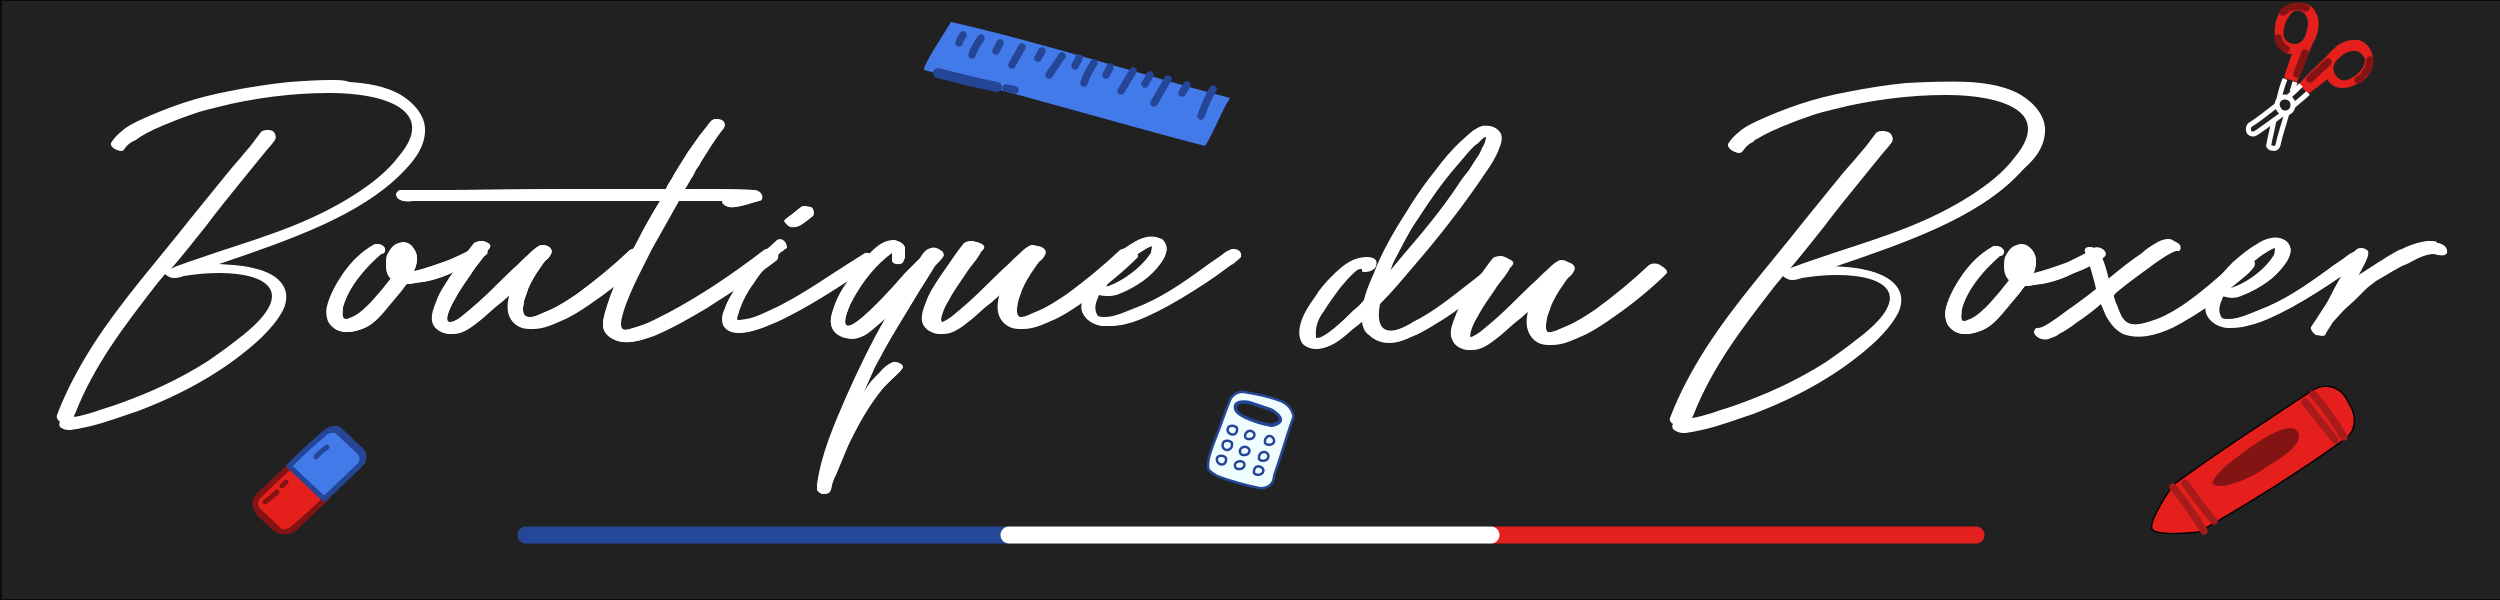 <?xml version="1.0" encoding="utf-8"?>
<!-- Generator: Adobe Illustrator 24.0.0, SVG Export Plug-In . SVG Version: 6.00 Build 0)  -->
<svg version="1.1" id="Calque_1" xmlns="http://www.w3.org/2000/svg" xmlns:xlink="http://www.w3.org/1999/xlink" x="0px" y="0px"
	 viewBox="0 0 250 60" style="enable-background:new 0 0 250 60;" xml:space="preserve">
<rect x="0" y="0" width="250" height="60" fill="#333333" stroke="none"/>
<style type="text/css">
	.st0{fill:#212121;stroke:#000000;stroke-width:0.141;stroke-miterlimit:10;}
	.st1{fill:#FFFFFF;}
	.st2{fill:none;stroke:#254797;stroke-width:1.7;stroke-linecap:round;}
	.st3{fill:none;stroke:#E4211E;stroke-width:1.7;stroke-linecap:round;}
	.st4{fill:none;stroke:#FFFFFF;stroke-width:1.7;stroke-linecap:round;}
	.st5{fill:#212121;}
	.st6{fill:#E41F1C;stroke:#000000;stroke-width:0.141;stroke-miterlimit:10;}
	.st7{fill:#841414;}
	.st8{fill:none;stroke:#A81B1B;stroke-width:0.75;stroke-linecap:round;stroke-linejoin:round;stroke-miterlimit:10;}
	.st9{fill:#427AEA;}
	.st10{fill:none;stroke:#254697;stroke-width:0.75;stroke-linecap:round;stroke-linejoin:round;stroke-miterlimit:10;}
	.st11{fill:none;stroke:#254697;stroke-linecap:round;stroke-linejoin:round;stroke-miterlimit:10;}
	.st12{fill:#E41F1C;stroke:#841414;stroke-width:0.5;stroke-miterlimit:10;}
	.st13{fill:none;stroke:#841414;stroke-width:0.5;stroke-linecap:round;stroke-linejoin:round;stroke-miterlimit:10;}
	.st14{fill:#427AEA;stroke:#254697;stroke-width:0.5;stroke-miterlimit:10;}
	.st15{fill:none;stroke:#254697;stroke-width:0.5;stroke-linecap:round;stroke-linejoin:round;stroke-miterlimit:10;}
	.st16{fill:#F0FDFF;stroke:#254697;stroke-width:0.25;stroke-miterlimit:10;}
	.st17{fill:none;stroke:#254697;stroke-width:0.25;stroke-linecap:round;stroke-linejoin:round;stroke-miterlimit:10;}
	.st18{fill:#E41F1C;}
	.st19{fill:none;stroke:#FFFFFF;stroke-width:0.5;stroke-miterlimit:10;}
	.st20{fill:none;stroke:#841414;stroke-width:0.75;stroke-linecap:round;stroke-linejoin:round;stroke-miterlimit:10;}
</style>
<rect x="0.1" class="st0" width="250" height="60"/>
<g>
	<g>
		<g>
			<g id="glyph-0-0">
				<g>
					<path class="st1" d="M14.8,14.7h-2.1H14.8 M33.1,8c-1.4,0-2.8,0.1-4.2,0.2C27,8.4,25,8.7,23,9.1c-1.6,0.3-3.2,0.7-4.7,1.2
						s-3,1.1-4.5,1.8c-0.6,0.3-1.2,0.6-1.6,1c-0.4,0.3-0.8,0.7-1.1,1.2c-0.1,0.3,0.3,0.6,0.6,0.7c0.1,0,0.2,0.1,0.4,0.1
						s0.4-0.1,0.6-0.3l0,0l0,0l0,0c0.2-0.3,0.6-0.6,1.3-1.1c0.8-0.5,1.6-0.9,3.9-1.8l1.4-0.5c0.8-0.3,1.7-0.5,2.5-0.7
						c3.5-0.9,7.5-1.4,11-1.4c0.1,0,0.1,0,0.2,0c5.6,0,10.7,1.8,6.9,6.3c-1.2,1.6-2.8,2.8-4.5,3.9c-5.2,3.3-10.6,4.6-15.7,6.4
						c-0.6,0.2-1.2,0.4-1.7,0.6c-0.3,0.1-0.6,0.2-0.9,0.4c1.2-1.4,2.3-2.8,3.5-4.3c1.2-1.6,2.5-3.2,3.8-4.8l1.3-1.6l0.9-1.1l0.6-0.7
						l0.3-0.4c0.1-0.2,0.1-0.4,0-0.6c-0.1-0.3-0.4-0.4-0.6-0.4h-0.1c-0.2,0-0.5,0-0.7,0.2l-0.3,0.4l-0.6,0.8c-0.3,0.4-0.7,0.8-1,1.2
						L23,17c-1.3,1.6-2.6,3.2-3.9,4.8C15.8,26,12.2,30,9.3,34.5c-1.4,2.2-2.7,4.6-3.6,7C5.6,41.8,5.8,42,6,42.2
						c-0.1,0.1-0.1,0.3,0,0.5C6.3,42.9,6.5,43,6.9,43H7c0.2,0,0.5-0.1,0.7-0.1l1.4-0.3c1.6-0.4,3.2-1,4.7-1.5
						c4.5-1.7,8.9-4.1,12.4-7.4c0.8-0.8,1.5-1.6,2-2.5c0.3-0.5,0.5-1.2,0.4-1.9c-0.3-1.5-1.9-2.2-3.3-2.5c-1.2-0.3-2.1-0.3-3.4-0.4
						c7.4-2.5,14.1-4.9,18.2-9c1.2-1.2,2.3-2.5,2.4-4.2c0.1-1.6-1.1-2.9-2.4-3.7c-1.5-0.9-3.5-1.2-5.2-1.3C34.5,8,33.8,8,33.1,8
						L33.1,8z M17.4,27.8c0.4,0,0.7-0.1,1-0.2c1.2-0.2,2.4-0.3,3.5-0.3c4.8,0,8.1,1.9,1.9,6.6c-1,0.8-2,1.5-3,2.2
						c-3,1.9-5.9,3.2-9,4.3c-0.8,0.3-1.6,0.5-2.4,0.8c-0.7,0.2-1.3,0.4-2,0.5c0-0.1,0-0.2,0.1-0.3c1.9-4.9,5-8.9,8.1-12.9
						c0.3-0.4,0.6-0.7,0.9-1.1l0.1,0.1C16.9,27.7,17.1,27.8,17.4,27.8L17.4,27.8z"/>
				</g>
			</g>
		</g>
	</g>
	<g>
		<g>
			<g id="glyph-0-1">
				<g>
					<path class="st1" d="M47.6,24.6c-0.4,0.3-0.8,0.5-1.2,0.7L44.9,26c-1.1,0.4-2.2,0.8-3.4,1.1h-0.1l0,0c0.3-0.7,0.5-1.5,0-2.2
						c-0.4-0.6-1.2-0.8-1.8-0.4c-0.4,0.2-0.7,0.7-0.9,1.1c-0.1,0.3-0.1,0.7-0.1,1c0,0.4,0.1,0.9,0.4,1.2l0.1,0.1
						c-0.1,0.1-0.2,0.3-0.4,0.5c-0.5,0.7-1.1,1.3-1.6,1.9c-0.6,0.6-1.2,1.2-1.9,1.5c-1.1,0.5-1-0.1-0.9-1.1c0.3-1.1,0.9-2.1,1.6-3
						s1.4-1.6,2.2-2.3c0.4,0,0.6-0.5,0.2-0.8c-0.2-0.2-0.7-0.3-1-0.1c-1.2,0.7-2.1,1.6-2.9,2.7c-0.7,1-1.4,2.2-1.7,3.4
						c-0.1,0.4-0.1,0.8,0,1.2c0.1,0.5,0.4,0.8,0.8,1.1c0.8,0.5,1.8,0.3,2.6,0c0.9-0.3,1.6-1,2.2-1.7c0.5-0.6,1-1.2,1.5-1.8
						c0.3-0.3,0.5-0.7,0.8-1c0.6,0,1.2-0.2,1.6-0.2c1.2-0.2,2.3-0.6,3.3-1.1c1.1-0.4,2.1-0.9,3-1.6C49.2,24.9,48,24.3,47.6,24.6z"/>
					<path class="st1" d="M40.3,24.2c-0.2,0-0.4,0.1-0.7,0.2c-0.4,0.2-0.7,0.7-0.9,1.1c-0.1,0.3-0.1,0.7-0.1,1
						c0,0.4,0.1,0.9,0.4,1.2l0.1,0.1c-0.1,0.1-0.2,0.3-0.4,0.5c-0.5,0.7-1.1,1.3-1.6,1.9c-0.6,0.6-1.2,1.2-1.9,1.5
						c-0.3,0.1-0.4,0.2-0.6,0.2c-0.4,0-0.4-0.6-0.3-1.2c0.3-1.1,0.9-2.1,1.6-3c0.7-0.9,1.4-1.6,2.2-2.3c0.4,0,0.6-0.5,0.2-0.8
						c-0.2-0.1-0.4-0.2-0.6-0.2c-0.1,0-0.2,0-0.3,0.1c-1.2,0.7-2.1,1.6-2.9,2.7c-0.7,1-1.4,2.2-1.7,3.4c-0.1,0.4-0.1,0.8,0,1.2
						c0.1,0.5,0.4,0.8,0.8,1.1c0.4,0.2,0.7,0.3,1.1,0.3c0.5,0,1-0.1,1.5-0.3c0.9-0.3,1.6-1,2.2-1.7c0.5-0.6,1-1.2,1.5-1.8
						c0.3-0.3,0.5-0.7,0.8-1c0.6,0,1.2-0.2,1.6-0.2c1.2-0.2,2.3-0.6,3.3-1.1c1.1-0.4,2.1-0.9,3-1.6c0.5-0.4-0.2-0.8-0.7-0.8
						c-0.1,0-0.2,0-0.3,0.1c-0.4,0.3-0.8,0.5-1.2,0.7L44.9,26c-1.1,0.4-2.2,0.8-3.4,1.1h-0.1l0,0c0.3-0.7,0.5-1.5,0-2.2
						C41.2,24.5,40.8,24.2,40.3,24.2L40.3,24.2z"/>
				</g>
			</g>
		</g>
	</g>
	<g>
		<g>
			<g id="glyph-0-2">
				<g>
					<path class="st1" d="M64.1,25c-0.3-0.2-0.8-0.2-1.1,0c-1.7,1.6-3.4,3-5.3,4.4C56.8,30,55.9,30.6,55,31
						c-0.5,0.2-0.9,0.4-1.4,0.6c-1,0.3-1.3,0-1.3-0.6v-0.2c0-0.2,0.1-0.5,0.1-0.7c0.1-0.4,0.3-0.8,0.4-1.2c0.3-0.7,0.7-1.4,1.2-2.1
						c0.2-0.3,0.4-0.6,0.6-0.8c0.2-0.1,0.4-0.4,0.5-0.6c0.3-0.7-0.8-1.1-1.2-0.8c-0.4,0.2-0.8,0.6-1.1,0.9c-0.5,0.4-1,1-1.5,1.4
						c-1.6,1.5-2.7,2.8-5.2,4.8c-2.4,1.7-1.1-1-0.6-1.8c0.1-0.2,0.4-0.8,1.6-2.5c0.3-0.5,0.7-1,1.1-1.5l0.4-0.6l0.1-0.2
						c0.2-0.2,0.4-0.4,0.3-0.6c-0.1-0.2-0.4-0.3-0.7-0.4c-0.2,0-0.6,0-0.9,0.2c-0.9,1.1-1.7,2.4-2.5,3.5c-0.5,0.8-1,1.5-1.3,2.4
						c-0.2,0.5-0.5,1.2-0.4,1.9s0.8,1.1,1.5,1.2c0.6,0.1,1.2,0,1.7-0.3c0.6-0.3,1.2-0.8,1.7-1.2c0.6-0.5,1.3-1.2,2-1.7
						c0.3-0.3,0.6-0.5,0.9-0.8c-0.2,0.6-0.3,1.2-0.2,1.9c0.2,1,1,1.6,2,1.6c1.1,0.1,2.2-0.3,3.2-0.8c1-0.4,1.9-1,2.8-1.6
						c1.9-1.3,3.7-2.7,5.4-4.3l0.4-0.4C64.7,25.5,64.3,25.1,64.1,25z"/>
					<path class="st1" d="M48.1,24.1c-0.2,0-0.5,0.1-0.6,0.3c-0.9,1.1-1.7,2.4-2.5,3.5c-0.5,0.8-1,1.5-1.3,2.4
						c-0.2,0.5-0.5,1.2-0.4,1.9s0.8,1.1,1.5,1.2c0.2,0,0.3,0,0.5,0c0.4,0,0.8-0.1,1.2-0.3c0.6-0.3,1.2-0.8,1.7-1.2
						c0.6-0.5,1.3-1.2,2-1.7c0.3-0.3,0.6-0.5,0.9-0.8c-0.2,0.6-0.3,1.2-0.2,1.9c0.2,1,1,1.6,2,1.6c0.1,0,0.3,0,0.4,0
						c1,0,1.9-0.4,2.8-0.8c1-0.4,1.9-1,2.8-1.6c1.9-1.3,3.7-2.7,5.4-4.3l0.4-0.4c0.3-0.2-0.1-0.6-0.3-0.7c-0.2-0.1-0.4-0.2-0.5-0.2
						s-0.7,0-0.9,0.1c-1.7,1.6-3.4,3-5.3,4.4C56.8,30,55.9,30.6,55,31c-0.5,0.2-0.9,0.4-1.4,0.6c-0.3,0.1-0.5,0.1-0.6,0.1
						c-0.5,0-0.7-0.3-0.7-0.7v-0.2c0-0.2,0.1-0.5,0.1-0.7c0.1-0.4,0.3-0.8,0.4-1.2c0.3-0.7,0.7-1.4,1.2-2.1c0.2-0.3,0.4-0.6,0.6-0.8
						c0.2-0.1,0.4-0.4,0.5-0.6c0.3-0.5-0.3-0.9-0.8-0.9c-0.2,0-0.3,0-0.4,0.1c-0.4,0.2-0.8,0.6-1.1,0.9c-0.5,0.4-1,1-1.5,1.4
						c-1.6,1.5-2.7,2.8-5.2,4.8c-0.5,0.4-0.9,0.5-1.1,0.5c-0.7,0,0.1-1.7,0.5-2.3c0.1-0.2,0.4-0.8,1.6-2.5c0.3-0.5,0.7-1,1.1-1.5
						l0.4-0.6l0.1-0.2c0.2-0.2,0.4-0.4,0.3-0.6c-0.1-0.2-0.4-0.3-0.7-0.4C48.3,24.2,48.2,24.1,48.1,24.1L48.1,24.1z"/>
				</g>
			</g>
		</g>
	</g>
	<g>
		<g>
			<g id="glyph-0-3">
				<g>
					<path class="st1" d="M77.6,25.1c-0.2-0.2-0.8-0.4-1.1-0.1c-3.4,2.6-7.1,5.1-11,7c-0.8,0.4-1.4,0.6-2.1,0.8
						c-0.5,0.1-1.3,0.5-1.3-0.4l0,0c0-0.5,0.2-1,0.3-1.4c0.7-2.1,1.8-4.1,2.8-6.1c0.9-1.6,1.8-3.2,2.7-4.8H72c0.1,0,0.2,0,0.3,0
						c0,0.1,0,0.2,0.1,0.3c0.2,0.3,0.7,0.4,1.1,0.3c0.9-0.1,1.6-0.4,2.4-0.6c0.3,0,0.4-0.3,0.3-0.6c-0.1-0.3-0.5-0.5-0.8-0.5
						c-1.2-0.1-2.5-0.1-3.8-0.1c-1.1,0-2.1,0-3.1,0c0,0,0,0,0-0.1c0.3-0.4,0.5-0.9,0.8-1.3l0.3-0.6c0.1-0.2,0.4-0.5,0.5-0.8
						c0.7-1.1,1.4-2.3,2.3-3.4c0.1-0.2,0.1-0.4,0-0.5c-0.1-0.2-0.4-0.3-0.7-0.3c-0.3,0-0.4,0.1-0.6,0.3l-0.3,0.4L70,13.5l-1.2,1.7
						c-0.3,0.5-0.7,1.1-1,1.6l-0.3,0.5c-0.1,0.2-0.3,0.5-0.4,0.7c-0.2,0.3-0.4,0.6-0.5,0.9c-0.6,0-1.2,0-1.9,0h-8.2
						C46.6,19,45.8,19,45,19c-1.6,0-3.1,0-4.7,0h-0.1l0,0c0,0,0,0,0.1,0c-0.1,0-0.3,0-0.4,0.1c-0.1,0.1-0.2,0.2-0.2,0.4
						c0.2,0.7,1,0.7,1.6,0.6H43c2,0,4,0,5.9,0c2.6,0,5.3,0,7.9,0c2.7,0,5.5,0,8.3,0H66c-0.8,1.3-1.6,2.7-2.3,4.1
						c-1.1,2-2.2,3.9-2.9,6.1c-0.2,0.7-0.5,1.4-0.5,2.2c0,0.6,0.4,1.1,1,1.4c1.2,0.7,2.9,0.1,4.1-0.3c1.9-0.8,3.6-1.8,5.3-2.8
						c1.2-0.8,2.4-1.5,3.5-2.3s2.4-1.6,3.5-2.5C78,25.6,77.7,25.2,77.6,25.1z"/>
					<path class="st1" d="M71.6,11.9c-0.3,0-0.4,0.1-0.6,0.3l-0.3,0.4L70,13.5l-1.2,1.7c-0.3,0.5-0.7,1.1-1,1.6l-0.3,0.5
						c-0.1,0.2-0.3,0.5-0.4,0.7c-0.2,0.3-0.4,0.6-0.5,0.9c-0.6,0-1.2,0-1.9,0h-8.2C46.6,19,45.8,19,45,19c-1.6,0-3.1,0-4.7,0h-0.1
						c-0.1,0-0.3,0-0.4,0.1c-0.1,0.1-0.2,0.2-0.2,0.4c0.1,0.5,0.6,0.6,1.1,0.6c0.2,0,0.3,0,0.5,0H43c2,0,4,0,5.9,0
						c2.6,0,5.3,0,7.9,0c2.7,0,5.5,0,8.3,0H66c-0.8,1.3-1.6,2.7-2.3,4.1c-1.1,2-2.2,3.9-2.9,6.1c-0.2,0.7-0.5,1.4-0.5,2.2
						c0,0.6,0.4,1.1,1,1.4c0.4,0.2,0.9,0.3,1.4,0.3c0.9,0,1.9-0.3,2.7-0.7c1.9-0.8,3.6-1.8,5.3-2.8c1.2-0.8,2.4-1.5,3.5-2.3
						s2.4-1.6,3.5-2.5c0.2-0.2,0-0.5-0.2-0.7c-0.2-0.1-0.5-0.3-0.7-0.3c-0.1,0-0.3,0-0.4,0.1c-3.4,2.6-7.1,5.1-11,7
						c-0.8,0.4-1.4,0.6-2.1,0.8C63,32.9,62.7,33,62.5,33c-0.3,0-0.5-0.1-0.5-0.6l0,0c0-0.5,0.2-1,0.3-1.4c0.7-2.1,1.8-4.1,2.8-6.1
						c0.9-1.6,1.8-3.2,2.7-4.8h4.1c0.1,0,0.2,0,0.3,0c0,0.1,0,0.2,0.1,0.3c0.2,0.2,0.5,0.3,0.9,0.3c0.1,0,0.1,0,0.2,0
						c0.9-0.1,1.6-0.4,2.4-0.6c0.3,0,0.4-0.3,0.3-0.6C76,19.2,75.6,19,75.3,19c-0.7,0-1.5,0-2.2,0c-0.5,0-1,0-1.5,0
						c-1.1,0-2.1,0-3.1,0c0,0,0,0,0-0.1c0.3-0.4,0.5-0.9,0.8-1.3l0.3-0.6c0.1-0.2,0.4-0.5,0.5-0.8c0.7-1.1,1.4-2.3,2.3-3.4
						c0.1-0.2,0.1-0.4,0-0.5C72.1,12,71.8,11.9,71.6,11.9L71.6,11.9z M40.3,19.1L40.3,19.1L40.3,19.1L40.3,19.1L40.3,19.1z"/>
				</g>
			</g>
		</g>
	</g>
	<g>
		<g>
			<g id="glyph-0-4">
				<g>
					<path class="st1" d="M78.7,24.8c0-0.6-0.5-1.1-1-0.8c-2.5,2.2-3.6,3.8-4.7,5.7c-0.3,0.5-0.5,1.1-0.7,1.6
						c-0.1,0.3-0.1,0.8,0,1.1c0.9,1.7,3.8,0.4,4.9-0.1c0.6-0.2,1.5-0.7,2.1-1c2.5-1.3,4.7-2.8,6.9-4.2c0.5-0.3,1-0.6,1.3-1
						c0.4-0.5-0.6-0.9-1-0.8c-1.3,0.8-2.5,1.6-3.6,2.3c-3.5,2.3-4.3,2.6-5,3c-1.7,0.8-2.5,1.2-3.3,1.3L74,32c-0.1,0-0.3,0-0.3-0.1
						s0-0.3,0.1-0.5c0.3-1.1,0.9-2.3,1.6-3.2c0.6-1,1.4-1.8,2.2-2.6l0.5-0.5l0.2-0.1L78.7,24.8z M79,22.7c0.6,0.1,1-0.1,1.4-0.4
						l0.4-0.3l0.5-0.4c0.2-0.2,0-0.6-0.2-0.7c-0.2-0.2-0.8-0.4-1.1-0.1c-1.2,1-1.5,1.1-1.6,1.3C78.5,22.3,78.8,22.6,79,22.7z"/>
					<path class="st1" d="M80.5,20.6c-0.1,0-0.3,0-0.4,0.1c-1.2,1-1.5,1.1-1.6,1.3c0,0.3,0.3,0.6,0.5,0.6c0.1,0,0.2,0,0.3,0
						c0.4,0,0.8-0.2,1.1-0.5l0.4-0.3l0.5-0.4c0.2-0.2,0-0.6-0.2-0.7C81,20.7,80.7,20.6,80.5,20.6L80.5,20.6z M78,24
						c-0.1,0-0.2,0-0.3,0.1c-2.5,2.2-3.6,3.8-4.7,5.7c-0.3,0.5-0.5,1.1-0.7,1.6c-0.1,0.3-0.1,0.8,0,1.1c0.3,0.6,0.9,0.8,1.6,0.8
						c1.2,0,2.6-0.6,3.3-0.9c0.6-0.2,1.5-0.7,2.1-1c2.5-1.3,4.7-2.8,6.9-4.2c0.5-0.3,1-0.6,1.3-1c0.4-0.4-0.4-0.8-0.8-0.8h-0.1
						c-1.3,0.8-2.5,1.6-3.6,2.3c-3.5,2.3-4.3,2.6-5,3c-1.7,0.8-2.5,1.2-3.3,1.3l-0.6,0.1c-0.1,0-0.1,0-0.2,0s-0.2,0-0.2-0.1
						s0-0.3,0.1-0.5c0.3-1.1,0.9-2.3,1.6-3.2c0.6-1,1.4-1.8,2.2-2.6l0.5-0.5l0.2-0.1l0.3-0.3C78.7,24.4,78.4,24,78,24L78,24z"/>
				</g>
			</g>
		</g>
	</g>
	<g>
		<g>
			<g id="glyph-0-5">
				<g>
					<path class="st1" d="M94,25c-0.2-0.2-0.6-0.3-0.9-0.2c-0.5,0.1-0.8,0.5-1.1,1c-0.5,0.5-1,1-1.5,1.5L89,29
						c-0.5,0.6-6.3,6.9-3.9,1.2c1.2-2.3,2.6-3.9,4.1-5l0,0c0,0,0,0,0,0.1V26c0,0.4,0.9,0.6,1.1,0.2c0.1-0.2,0.2-0.4,0.2-0.7
						c0-0.2,0-0.4,0-0.7c-0.1-0.5-0.7-0.7-1.1-0.8c-0.9,0-1.6,0.5-2.2,1.1c-1,0.9-1.8,2-2.5,3.1c-0.5,0.7-0.9,1.4-1.2,2.2
						c-0.2,0.6-0.5,1.3-0.4,1.9c0.1,0.8,0.7,1.2,1.4,1.4c0.8,0.2,1.5,0,2.2-0.5s1.3-1.1,1.9-1.6c0,0,0,0,0.1,0l-0.1,0.1
						c-1.5,2.6-2.8,5.3-4,8c-1.2,2.8-2.5,5.7-2.9,8.8c0,0.1,0,0.2,0,0.3c0.1,0.2,0.3,0.3,0.5,0.4c0.2,0,0.8,0.1,0.9-0.2l0,0
						c0-0.1,0.1-0.3,0.1-0.5c0.1-0.3,0.2-0.7,0.4-1c0.4-1,0.8-1.9,1.2-2.9c1-2.1,2.1-4.1,3.6-5.9c0.3-0.3,0.6-0.6,0.9-0.9
						c0.3-0.3,0.6-0.5,0.9-0.9c0.4-0.4-0.5-0.8-0.9-0.7c-0.5,0.2-1,0.6-1.3,1c-0.4,0.4-0.8,0.8-1.1,1.2c-0.2,0.3-0.4,0.6-0.6,0.9
						c0.4-0.9,0.8-1.8,1.2-2.7c0.7-1.3,1.4-2.6,2.2-3.9l2.3-3.8l1.2-1.9l0.3-0.5c0.3-0.3,0.6-0.6,0.8-0.9C94.3,25.4,94.1,25.1,94,25
						z"/>
					<path class="st1" d="M89.3,24.1c-0.8,0-1.5,0.6-2.1,1.1c-1,0.9-1.8,2-2.5,3.1c-0.5,0.7-0.9,1.4-1.2,2.2
						c-0.2,0.6-0.5,1.3-0.4,1.9c0.1,0.8,0.7,1.2,1.4,1.4c0.2,0,0.4,0.1,0.6,0.1c0.6,0,1.1-0.2,1.6-0.5c0.7-0.5,1.3-1.1,1.9-1.6
						c0,0,0,0,0.1,0l-0.1,0.1c-1.5,2.6-2.8,5.3-4,8c-1.2,2.8-2.5,5.7-2.9,8.8c0,0.1,0,0.2,0,0.3c0.1,0.2,0.3,0.3,0.5,0.4
						c0.1,0,0.2,0,0.3,0c0.2,0,0.5-0.1,0.5-0.3l0,0c0-0.1,0.1-0.3,0.1-0.5c0.1-0.3,0.2-0.7,0.4-1c0.4-1,0.8-1.9,1.2-2.9
						c1-2.1,2.1-4.1,3.6-5.9c0.3-0.3,0.6-0.6,0.9-0.9c0.3-0.3,0.6-0.5,0.9-0.9s-0.3-0.7-0.7-0.7c-0.1,0-0.1,0-0.1,0
						c-0.5,0.2-1,0.6-1.3,1c-0.4,0.4-0.8,0.8-1.1,1.2c-0.2,0.3-0.4,0.6-0.6,0.9c0.4-0.9,0.8-1.8,1.2-2.7c0.7-1.3,1.4-2.6,2.2-3.9
						L92,29l1.2-1.9l0.3-0.5c0.3-0.3,0.6-0.6,0.8-0.9c0.2-0.2,0-0.5-0.1-0.6c-0.2-0.1-0.4-0.2-0.6-0.2c-0.1,0-0.2,0-0.2,0
						c-0.5,0.1-0.8,0.5-1.1,1c-0.5,0.5-1,1-1.5,1.5L89,29c-0.4,0.4-3.3,3.6-4.2,3.6c-0.4,0-0.5-0.6,0.3-2.3c1.2-2.3,2.6-3.9,4.1-5
						l0,0c0,0,0,0,0,0.1V26c0,0.3,0.3,0.4,0.6,0.4c0.2,0,0.4-0.1,0.5-0.2c0.1-0.2,0.2-0.4,0.2-0.7c0-0.2,0-0.4,0-0.7
						c-0.1-0.5-0.7-0.7-1.1-0.8C89.3,24.1,89.3,24.1,89.3,24.1L89.3,24.1z"/>
				</g>
			</g>
		</g>
	</g>
	<g>
		<g>
			<g id="glyph-0-2_1_">
				<g>
					<path class="st1" d="M113.1,25c-0.3-0.2-0.8-0.2-1.1,0c-1.7,1.6-3.4,3-5.3,4.4c-0.9,0.6-1.8,1.2-2.7,1.6
						c-0.5,0.2-0.9,0.4-1.4,0.6c-1,0.3-1.3,0-1.3-0.6v-0.2c0-0.2,0.1-0.5,0.1-0.7c0.1-0.4,0.3-0.8,0.4-1.2c0.3-0.7,0.7-1.4,1.2-2.1
						c0.2-0.3,0.4-0.6,0.6-0.8c0.2-0.1,0.4-0.4,0.5-0.6c0.3-0.7-0.8-1.1-1.2-0.8c-0.4,0.2-0.8,0.6-1.1,0.9c-0.5,0.4-1,1-1.5,1.4
						c-1.6,1.5-2.7,2.8-5.2,4.8c-2.4,1.7-1.1-1-0.6-1.8c0.1-0.2,0.4-0.8,1.6-2.5c0.3-0.5,0.7-1,1.1-1.5l0.4-0.6l0.1-0.2
						c0.2-0.2,0.4-0.4,0.3-0.6s-0.4-0.3-0.7-0.4c-0.2,0-0.6,0-0.9,0.2c-0.9,1.1-1.7,2.4-2.5,3.5c-0.5,0.8-1,1.5-1.3,2.4
						c-0.2,0.5-0.5,1.2-0.4,1.9s0.8,1.1,1.5,1.2c0.6,0.1,1.2,0,1.7-0.3c0.6-0.3,1.2-0.8,1.7-1.2c0.6-0.5,1.3-1.2,2-1.7
						c0.3-0.3,0.6-0.5,0.9-0.8c-0.2,0.6-0.3,1.2-0.2,1.9c0.2,1,1,1.6,2,1.6c1.1,0.1,2.2-0.3,3.2-0.8c1-0.4,1.9-1,2.8-1.6
						c1.9-1.3,3.7-2.7,5.4-4.3l0.4-0.4C113.7,25.5,113.3,25.1,113.1,25z"/>
					<path class="st1" d="M97.1,24.1c-0.2,0-0.5,0.1-0.6,0.3c-0.9,1.1-1.7,2.4-2.5,3.5c-0.5,0.8-1,1.5-1.3,2.4
						c-0.2,0.5-0.5,1.2-0.4,1.9s0.8,1.1,1.5,1.2c0.2,0,0.3,0,0.5,0c0.4,0,0.8-0.1,1.2-0.3c0.6-0.3,1.2-0.8,1.7-1.2
						c0.6-0.5,1.3-1.2,2-1.7c0.3-0.3,0.6-0.5,0.9-0.8c-0.2,0.6-0.3,1.2-0.2,1.9c0.2,1,1,1.6,2,1.6c0.1,0,0.3,0,0.4,0
						c1,0,1.9-0.4,2.8-0.8c1-0.4,1.9-1,2.8-1.6c1.9-1.3,3.7-2.7,5.4-4.3l0.4-0.4c0.3-0.2-0.1-0.6-0.3-0.7c-0.2-0.1-0.4-0.2-0.5-0.2
						s-0.4,0.1-0.5,0.2c-1.7,1.6-3.4,3-5.3,4.4c-0.9,0.6-1.8,1.2-2.7,1.6c-0.5,0.2-0.9,0.4-1.4,0.6c-0.3,0.1-0.5,0.1-0.6,0.1
						c-0.5,0-0.7-0.3-0.7-0.7v-0.2c0-0.2,0.1-0.5,0.1-0.7c0.1-0.4,0.3-0.8,0.4-1.2c0.3-0.7,0.7-1.4,1.2-2.1c0.2-0.3,0.4-0.6,0.6-0.8
						c0.2-0.1,0.4-0.4,0.5-0.6c0.3-0.5-0.3-0.9-0.8-0.9c-0.2,0-0.3,0-0.4,0.1c-0.4,0.2-0.8,0.6-1.1,0.9c-0.5,0.4-1,1-1.5,1.4
						c-1.6,1.5-2.7,2.8-5.2,4.8c-0.5,0.4-0.9,0.5-1.1,0.5c-0.7,0,0.1-1.7,0.5-2.3c0.1-0.2,0.4-0.8,1.6-2.5c0.3-0.5,0.7-1,1.1-1.5
						l0.4-0.6l0.1-0.2c0.2-0.2,0.4-0.4,0.3-0.6s-0.4-0.3-0.7-0.4C97.3,24.2,97.2,24.1,97.1,24.1L97.1,24.1z"/>
				</g>
			</g>
		</g>
	</g>
	<g>
		<g>
			<g id="glyph-0-6">
				<g>
					<path class="st1" d="M111.9,29.4c0.8-0.3,1.7-0.8,2.4-1.3c0.7-0.5,1.3-1.1,1.8-1.8s0.9-1.6,0.1-2.3c-0.9-0.7-2.2-0.2-2.9,0.3
						c-0.9,0.5-1.7,1.2-2.4,1.8c-0.7,0.7-1.5,1.6-2,2.4c-0.4,0.7-0.9,1.7-0.7,2.6c0.3,0.9,1.2,1.4,2.1,1.5c0.8,0,1.6,0,2.3-0.2
						c1.3-0.3,2.9-1.1,4.2-1.8c1.8-1,3.5-2.1,4.8-3l1.5-1.1l0.2-0.1l0.6-0.5l0.1-0.1l0.1-0.1c0.1-0.5-0.6-0.8-1-0.6
						c-0.3,0.1-0.7,0.3-0.9,0.5c-0.5,0.4-1.2,0.8-1.7,1.2c-2.6,1.9-4.7,3.3-7.1,4.2c-1,0.4-2.7,1.2-3.7,0.7
						c-0.5-0.7-0.2-1.4,0.1-2.1c0,0,0,0,0.1-0.1C110.7,29.7,111.4,29.6,111.9,29.4z M110.6,28.6l0.2-0.3c1-1.2,2-2.2,3.1-3
						c0.5-0.3,0.9-0.6,1.3-0.7c0,0.3-0.1,0.7-0.1,0.7C113.5,27.7,110.4,28.9,110.6,28.6z"/>
					<path class="st1" d="M115.2,23.7c-0.7,0-1.4,0.3-1.9,0.6c-0.9,0.5-1.7,1.2-2.4,1.8c-0.7,0.7-1.5,1.6-2,2.4
						c-0.4,0.7-0.9,1.7-0.7,2.6c0.3,0.9,1.2,1.4,2.1,1.5c0.1,0,0.3,0,0.4,0c0.6,0,1.3-0.1,1.9-0.3c1.3-0.3,2.9-1.1,4.2-1.8
						c1.8-1,3.5-2.1,4.8-3l1.5-1.1l0.2-0.1l0.6-0.5l0.1-0.1l0.1-0.1c0.1-0.4-0.3-0.7-0.7-0.7c-0.1,0-0.2,0-0.2,0
						c-0.3,0.1-0.7,0.3-0.9,0.5c-0.5,0.4-1.2,0.8-1.7,1.2c-2.6,1.9-4.7,3.3-7.1,4.2c-0.8,0.3-2,0.9-3,0.9c-0.3,0-0.5,0-0.7-0.1
						c-0.5-0.7-0.2-1.4,0.1-2.1c0,0,0,0,0.1-0.1c0.2,0.1,0.5,0.1,0.8,0.1c0.4,0,0.8-0.1,1.1-0.2c0.8-0.3,1.7-0.8,2.4-1.3
						c0.7-0.5,1.3-1.1,1.8-1.8c0.5-0.7,0.9-1.6,0.1-2.3C115.9,23.8,115.5,23.7,115.2,23.7L115.2,23.7z M110.6,28.7
						C110.6,28.7,110.5,28.7,110.6,28.7l0.2-0.4c1-1.2,2-2.2,3.1-3c0.5-0.3,0.9-0.6,1.3-0.7c0,0.3-0.1,0.7-0.1,0.7
						C113.7,27.5,111,28.7,110.6,28.7L110.6,28.7z"/>
				</g>
			</g>
		</g>
	</g>
</g>
<g>
	<g>
		<g>
			<g id="glyph-0-7">
				<g>
					<path class="st1" d="M136.3,27c0.1,0.2,1,0.1,1.2-0.2l0.1-0.2c0.4-1.1-1.3-1-2-0.7c-0.9,0.4-1.6,1.1-2.2,1.7
						c-0.6,0.6-1.2,1.3-1.6,2c-0.6,0.8-1.1,1.6-1.4,2.5c-0.2,0.7-0.3,1.4,0.1,2.1c0.3,0.4,1,0.6,1.6,0.6c1.2-0.1,2.3-1.1,3.2-1.9
						c0.4-0.3,0.8-0.6,1.2-1c0,0.5,0.2,1.2,0.7,1.5c0.5,0.5,1.2,0.8,2,0.8c0.7,0,1.3-0.2,1.9-0.5c0.8-0.3,1.5-0.7,2.3-1.2
						c2.6-1.5,4.7-3.4,6.8-5.1c0.2-0.2-0.1-0.6-0.3-0.6c-0.3-0.1-0.6-0.2-0.9,0c-0.2,0.2-1,0.8-1.1,0.9l-1.8,1.4
						c-1.4,1.1-2.9,2.2-4.5,3c-3.5,2.1-4,0.4-3.6-1.7c1.2-1.2,2.2-2.4,3.3-3.7c2.6-3,5.1-6.2,7.3-9.5c0.5-0.7,1-1.5,1.3-2.3
						c0.2-0.5,0.5-1.3,0-1.8c-0.4-0.5-1.2-0.6-1.7-0.5c-0.6,0.2-1.1,0.6-1.5,1c-1.2,1-2.2,2.2-3.1,3.4c-0.8,1-1.6,2.1-2.3,3.2
						c-0.5,0.8-1,1.6-1.5,2.4c-0.9,1.5-1.7,3-2.3,4.6c-0.4,0.9-0.8,1.8-1,2.7c-0.3,0.4-0.7,0.8-1.1,1.1c-0.7,0.7-2.8,2.8-3.7,2.8
						c-0.1,0-0.1,0-0.1-0.1c-0.1-1,0.2-1.8,0.8-2.6c0.5-0.8,1-1.5,1.6-2.3c0.5-0.6,1-1.2,1.6-1.7c0.3-0.3,0.6-0.3,0.8-0.3
						C136.2,26.8,136.2,26.8,136.3,27z M139.5,25.9c0.7-1.3,1.3-2.6,2.2-3.9c1.3-2,2.6-3.9,4.2-5.7c0.5-0.6,1-1.2,1.5-1.7l0.4-0.3
						l0.3-0.3c0.3-0.3,0.6-0.4,0.6-0.3c0,0.5-0.2,0.9-0.4,1.2c-0.1,0.3-0.3,0.7-0.6,1.1l-0.7,1.1c-0.4,0.5-0.8,1-1.1,1.5
						c-1.6,2.4-3.5,4.7-5.4,6.9l-1.5,1.8C139.1,26.8,139.3,26.3,139.5,25.9z"/>
					<path class="st1" d="M148.6,12.6c-0.2,0-0.3,0-0.5,0.1c-0.6,0.2-1.1,0.6-1.5,1c-1.2,1-2.2,2.2-3.1,3.4c-0.8,1-1.6,2.1-2.3,3.2
						c-0.5,0.8-1,1.6-1.5,2.4c-0.9,1.5-1.7,3-2.3,4.6c-0.4,0.9-0.8,1.8-1,2.7c-0.3,0.4-0.7,0.8-1.1,1.1c-0.7,0.7-2.8,2.8-3.7,2.8
						h-0.1c0,0,0,0-0.1-0.1c-0.1-1,0.2-1.8,0.8-2.6c0.5-0.8,1-1.5,1.6-2.3c0.5-0.6,1-1.2,1.6-1.7c0.3-0.3,0.6-0.3,0.8-0.3
						c0,0,0,0,0,0.2c0,0.1,0.2,0.1,0.3,0.1c0.3,0,0.7-0.1,0.8-0.3l0.1-0.2c0.3-0.7-0.3-0.9-1-0.9c-0.4,0-0.8,0.1-1.1,0.2
						c-0.9,0.4-1.6,1.1-2.2,1.7c-0.6,0.6-1.2,1.3-1.6,2c-0.6,0.8-1.1,1.6-1.4,2.5c-0.2,0.7-0.3,1.4,0.1,2.1c0.3,0.4,0.9,0.6,1.4,0.6
						c0.1,0,0.1,0,0.2,0c1.2-0.1,2.3-1.1,3.2-1.9c0.4-0.3,0.8-0.6,1.2-1c0,0.5,0.2,1.2,0.7,1.5c0.5,0.5,1.2,0.8,2,0.8
						c0.7,0,1.3-0.2,1.9-0.5c0.8-0.3,1.5-0.7,2.3-1.2c2.6-1.5,4.7-3.4,6.8-5.1c0.2-0.2-0.1-0.6-0.3-0.6c-0.2-0.1-0.3-0.1-0.5-0.1
						c-0.1,0-0.3,0-0.4,0.1c-0.2,0.2-1,0.8-1.1,0.9l-1.8,1.4c-1.4,1.1-2.9,2.2-4.5,3c-1.1,0.7-2,1-2.5,1c-1.2,0-1.4-1.2-1.1-2.7
						c1.2-1.2,2.2-2.4,3.3-3.7c2.6-3,5.1-6.2,7.3-9.5c0.5-0.7,1-1.5,1.3-2.3c0.2-0.5,0.5-1.3,0-1.8C149.5,12.7,149,12.6,148.6,12.6
						L148.6,12.6z M138.9,27.2c0.2-0.5,0.4-1,0.6-1.3c0.7-1.3,1.3-2.6,2.2-3.9c1.3-2,2.6-3.9,4.2-5.7c0.5-0.6,1-1.2,1.5-1.7l0.4-0.3
						l0.3-0.3c0.3-0.3,0.5-0.4,0.5-0.4l0,0c0,0.5-0.2,0.9-0.4,1.2c-0.1,0.3-0.3,0.7-0.6,1.1l-0.7,1.1c-0.4,0.5-0.8,1-1.1,1.5
						c-1.6,2.4-3.5,4.7-5.4,6.9L138.9,27.2L138.9,27.2z"/>
				</g>
			</g>
		</g>
	</g>
	<g>
		<g>
			<g id="glyph-0-2_2_">
				<g>
					<path class="st1" d="M166,26.5c-0.3-0.2-0.8-0.2-1.1,0c-1.7,1.6-3.4,3-5.3,4.4c-0.9,0.6-1.8,1.2-2.7,1.6
						c-0.5,0.2-0.9,0.4-1.4,0.6c-1,0.3-1.3,0-1.3-0.6v-0.2c0-0.2,0.1-0.5,0.1-0.7c0.1-0.4,0.3-0.8,0.4-1.2c0.3-0.7,0.7-1.4,1.2-2.1
						c0.2-0.3,0.4-0.6,0.6-0.8c0.2-0.1,0.4-0.4,0.5-0.6c0.3-0.7-0.8-1.1-1.2-0.8c-0.4,0.2-0.8,0.6-1.1,0.9c-0.5,0.4-1,1-1.5,1.4
						c-1.6,1.5-2.7,2.8-5.2,4.8c-2.4,1.7-1.1-1-0.6-1.8c0.1-0.2,0.4-0.8,1.6-2.5c0.3-0.5,0.7-1,1.1-1.5l0.4-0.6l0.1-0.2
						c0.2-0.2,0.4-0.4,0.3-0.6c-0.1-0.2-0.4-0.3-0.7-0.4c-0.2,0-0.6,0-0.9,0.2c-0.9,1.1-1.7,2.4-2.5,3.5c-0.5,0.8-1,1.5-1.3,2.4
						c-0.2,0.5-0.5,1.2-0.4,1.9s0.8,1.1,1.5,1.2c0.6,0.1,1.2,0,1.7-0.3c0.6-0.3,1.2-0.8,1.7-1.2c0.6-0.5,1.3-1.2,2-1.7
						c0.3-0.3,0.6-0.5,0.9-0.8c-0.2,0.6-0.3,1.2-0.2,1.9c0.2,1,1,1.6,2,1.6c1.1,0.1,2.2-0.3,3.2-0.8c1-0.4,1.9-1,2.8-1.6
						c1.9-1.3,3.7-2.7,5.4-4.3l0.4-0.4C166.6,27,166.2,26.6,166,26.5z"/>
					<path class="st1" d="M150,25.7c-0.2,0-0.5,0.1-0.6,0.3c-0.9,1.1-1.7,2.4-2.5,3.5c-0.5,0.8-1,1.5-1.3,2.4
						c-0.2,0.5-0.5,1.2-0.4,1.9s0.8,1.1,1.5,1.2c0.2,0,0.3,0,0.5,0c0.4,0,0.8-0.1,1.2-0.3c0.6-0.3,1.2-0.8,1.7-1.2
						c0.6-0.5,1.3-1.2,2-1.7c0.3-0.3,0.6-0.5,0.9-0.8c-0.2,0.6-0.3,1.2-0.2,1.9c0.2,1,1,1.6,2,1.6c0.1,0,0.3,0,0.4,0
						c1,0,1.9-0.4,2.8-0.8c1-0.4,1.9-1,2.8-1.6c1.9-1.3,3.7-2.7,5.4-4.3l0.4-0.4c0.3-0.2-0.1-0.6-0.3-0.7s-0.4-0.2-0.5-0.2
						s-0.4,0.1-0.5,0.2c-1.7,1.6-3.4,3-5.3,4.4c-0.9,0.6-1.8,1.2-2.7,1.6c-0.5,0.2-0.9,0.4-1.4,0.6c-0.3,0.1-0.5,0.1-0.6,0.1
						c-0.5,0-0.7-0.3-0.7-0.7v-0.2c0-0.2,0.1-0.5,0.1-0.7c0.1-0.4,0.3-0.8,0.4-1.2c0.3-0.7,0.7-1.4,1.2-2.1c0.2-0.3,0.4-0.6,0.6-0.8
						c0.2-0.1,0.4-0.4,0.5-0.6c0.3-0.5-0.3-0.9-0.8-0.9c-0.2,0-0.3,0-0.4,0.1c-0.4,0.2-0.8,0.6-1.1,0.9c-0.5,0.4-1,1-1.5,1.4
						c-1.6,1.5-2.7,2.8-5.2,4.8c-0.5,0.4-0.9,0.5-1.1,0.5c-0.7,0,0.1-1.7,0.5-2.3c0.1-0.2,0.4-0.8,1.6-2.5c0.3-0.5,0.7-1,1.1-1.5
						l0.4-0.6l0.1-0.2c0.2-0.2,0.4-0.4,0.3-0.6c-0.1-0.2-0.4-0.3-0.7-0.4C150.2,25.7,150.1,25.7,150,25.7L150,25.7z"/>
				</g>
			</g>
		</g>
	</g>
</g>
<g>
	<g>
		<g>
			<g id="glyph-0-0_1_">
				<g>
					<path class="st1" d="M204.5,13.2c0.1-1.6-1.1-2.9-2.4-3.7c-1.5-0.9-3.5-1.2-5.2-1.3c-2.1-0.1-4.2,0-6.3,0.1
						c-2,0.2-3.9,0.5-5.9,0.9c-1.6,0.3-3.2,0.7-4.7,1.2s-3,1.1-4.5,1.8c-0.6,0.3-1.2,0.6-1.6,1c-0.4,0.3-0.8,0.7-1.1,1.2
						c-0.1,0.3,0.3,0.6,0.6,0.7c0.2,0.1,0.5,0.1,0.7,0c0.3-0.4,0.6-0.8,1.1-1l0.1-0.1l0.1-0.1c0.1-0.1,0.1-0.1,0.2-0.1
						c0.8-0.5,1.6-0.9,3.9-1.8l1.4-0.5c0.8-0.3,1.7-0.5,2.5-0.7c3.5-0.9,7.5-1.4,11-1.4c5.7,0,10.9,1.7,7.1,6.3
						c-1.2,1.6-2.8,2.8-4.5,3.9c-5.2,3.3-10.6,4.6-15.7,6.4c-0.6,0.2-1.2,0.4-1.7,0.6c-0.3,0.1-0.6,0.2-0.9,0.4
						c1.2-1.4,2.3-2.8,3.5-4.3c1.2-1.6,2.5-3.2,3.8-4.8l1.3-1.6l0.9-1.1l0.6-0.7l0.3-0.4c0.1-0.2,0.1-0.4,0-0.6
						c-0.1-0.3-0.5-0.4-0.8-0.4c-0.2,0-0.5,0-0.7,0.2l-0.3,0.4l-0.6,0.8c-0.3,0.4-0.7,0.8-1,1.2l-1.4,1.6c-1.3,1.6-2.6,3.2-3.9,4.8
						c-3.3,4.2-6.9,8.2-9.8,12.7c-1.4,2.2-2.7,4.6-3.6,7c-0.1,0.2,0.1,0.5,0.3,0.6c-0.1,0.1-0.1,0.3,0,0.5c0.2,0.2,0.5,0.3,0.8,0.3
						s0.6,0,0.9-0.1l1.4-0.3c1.6-0.4,3.2-1,4.7-1.5c4.5-1.7,8.9-4.1,12.4-7.4c0.8-0.8,1.5-1.6,2-2.5c0.3-0.5,0.5-1.2,0.4-1.9
						c-0.3-1.5-1.9-2.2-3.3-2.5c-1.2-0.3-2.1-0.3-3.4-0.4c7.4-2.5,14.1-4.9,18.2-9C203.3,16.3,204.4,14.9,204.5,13.2z M185.6,34
						c-1,0.8-2,1.5-3,2.2c-3,1.9-5.9,3.2-9,4.3c-0.8,0.3-1.6,0.5-2.4,0.8c-0.7,0.2-1.3,0.4-2,0.5c0-0.1,0-0.2,0.1-0.3
						c1.9-4.9,5-8.9,8.1-12.9c0.3-0.4,0.6-0.7,0.9-1.1l0.1,0.1c0.5,0.4,1.2,0.1,1.7,0C186.4,26.7,193.3,28.3,185.6,34z"/>
					<path class="st1" d="M194.9,8.2c-1.4,0-2.8,0.1-4.2,0.2c-2,0.2-3.9,0.5-5.9,0.9c-1.6,0.3-3.2,0.7-4.7,1.2s-3,1.1-4.5,1.8
						c-0.6,0.3-1.2,0.6-1.6,1c-0.4,0.3-0.8,0.7-1.1,1.2c-0.1,0.3,0.3,0.6,0.6,0.7c0.1,0,0.2,0.1,0.3,0.1s0.3,0,0.4-0.1
						c0.3-0.4,0.6-0.8,1.1-1l0.1-0.1l0.1-0.1c0.1-0.1,0.1-0.1,0.2-0.1c0.8-0.5,1.6-0.9,3.9-1.8l1.4-0.5c0.8-0.3,1.7-0.5,2.5-0.7
						c3.5-0.9,7.5-1.4,11-1.4c0.1,0,0.1,0,0.2,0c5.6,0,10.7,1.8,6.9,6.3c-1.2,1.6-2.8,2.8-4.5,3.9c-5.2,3.3-10.6,4.6-15.7,6.4
						c-0.6,0.2-1.2,0.4-1.7,0.6c-0.3,0.1-0.6,0.2-0.9,0.4c1.2-1.4,2.3-2.8,3.5-4.3c1.2-1.6,2.5-3.2,3.8-4.8l1.3-1.6l0.9-1.1l0.6-0.7
						l0.3-0.4c0.1-0.2,0.1-0.4,0-0.6c-0.1-0.3-0.4-0.4-0.6-0.4h-0.1c-0.2,0-0.5,0-0.7,0.2l-0.3,0.4l-0.6,0.8c-0.3,0.4-0.7,0.8-1,1.2
						l-1.4,1.6c-1.3,1.6-2.6,3.2-3.9,4.8c-3.3,4.2-6.9,8.2-9.8,12.7c-1.4,2.2-2.7,4.6-3.6,7c-0.1,0.2,0.1,0.5,0.3,0.6
						c-0.1,0.1-0.1,0.3,0,0.5c0.2,0.2,0.5,0.3,0.8,0.3c0.1,0,0.1,0,0.2,0c0.2,0,0.5-0.1,0.7-0.1l1.4-0.3c1.6-0.4,3.2-1,4.7-1.5
						c4.5-1.7,8.9-4.1,12.4-7.4c0.8-0.8,1.5-1.6,2-2.5c0.3-0.5,0.5-1.2,0.4-1.9c-0.3-1.5-1.9-2.2-3.3-2.5c-1.2-0.3-2.1-0.3-3.4-0.4
						c7.4-2.5,14.1-4.9,18.2-9c1.2-1.2,2.3-2.5,2.4-4.2c0.1-1.6-1.1-2.9-2.4-3.7c-1.5-0.9-3.5-1.2-5.2-1.3
						C196.3,8.2,195.6,8.2,194.9,8.2L194.9,8.2z M179.2,28c0.4,0,0.7-0.1,1-0.2c1.2-0.2,2.4-0.3,3.5-0.3c4.8,0,8.1,1.9,1.9,6.6
						c-1,0.8-2,1.5-3,2.2c-3,1.9-5.9,3.2-9,4.3c-0.8,0.3-1.6,0.5-2.4,0.8c-0.7,0.2-1.3,0.4-2,0.5c0-0.1,0-0.2,0.1-0.3
						c1.9-4.9,5-8.9,8.1-12.9c0.3-0.4,0.6-0.7,0.9-1.1l0.1,0.1C178.7,27.9,178.9,28,179.2,28L179.2,28z"/>
				</g>
			</g>
		</g>
	</g>
	<g>
		<g>
			<g id="glyph-0-1_1_">
				<g>
					<path class="st1" d="M209.4,24.8c-0.4,0.3-0.8,0.5-1.2,0.7l-1.4,0.7c-1.1,0.4-2.2,0.8-3.4,1.1h-0.1l0,0c0.3-0.7,0.5-1.5,0-2.2
						c-0.4-0.6-1.2-0.8-1.8-0.4c-0.4,0.2-0.7,0.7-0.9,1.1c-0.1,0.3-0.1,0.7-0.1,1c0,0.4,0.1,0.9,0.4,1.2l0.1,0.1
						c-0.1,0.1-0.2,0.3-0.4,0.5c-0.5,0.7-1.1,1.3-1.6,1.9c-0.6,0.6-1.2,1.2-1.9,1.5c-1.1,0.5-1-0.1-0.9-1.1c0.3-1.1,0.9-2.1,1.6-3
						c0.7-0.9,1.4-1.6,2.2-2.3c0.4,0,0.6-0.5,0.2-0.8c-0.2-0.2-0.7-0.3-1-0.1c-1.2,0.7-2.1,1.6-2.9,2.7c-0.7,1-1.4,2.2-1.7,3.4
						c-0.1,0.4-0.1,0.8,0,1.2c0.1,0.5,0.4,0.8,0.8,1.1c0.8,0.5,1.8,0.3,2.6,0c0.9-0.3,1.6-1,2.2-1.7c0.5-0.6,1-1.2,1.5-1.8
						c0.3-0.3,0.5-0.7,0.8-1c0.6,0,1.2-0.2,1.6-0.2c1.2-0.2,2.3-0.6,3.3-1.1c1.1-0.4,2.1-0.9,3-1.6C211,25.1,209.8,24.5,209.4,24.8z
						"/>
					<path class="st1" d="M202.1,24.4c-0.2,0-0.4,0.1-0.7,0.2c-0.4,0.2-0.7,0.7-0.9,1.1c-0.1,0.3-0.1,0.7-0.1,1
						c0,0.4,0.1,0.9,0.4,1.2l0.1,0.1c-0.1,0.1-0.2,0.3-0.4,0.5c-0.5,0.7-1.1,1.3-1.6,1.9c-0.6,0.6-1.2,1.2-1.9,1.5
						c-0.3,0.1-0.4,0.2-0.6,0.2c-0.4,0-0.4-0.6-0.3-1.2c0.3-1.1,0.9-2.1,1.6-3c0.7-0.9,1.4-1.6,2.2-2.3c0.4,0,0.6-0.5,0.2-0.8
						c-0.2-0.1-0.4-0.2-0.6-0.2c-0.1,0-0.2,0-0.3,0.1c-1.2,0.7-2.1,1.6-2.9,2.7c-0.7,1-1.4,2.2-1.7,3.4c-0.1,0.4-0.1,0.8,0,1.2
						c0.1,0.5,0.4,0.8,0.8,1.1c0.4,0.2,0.7,0.3,1.1,0.3c0.5,0,1-0.1,1.5-0.3c0.9-0.3,1.6-1,2.2-1.7c0.5-0.6,1-1.2,1.5-1.8
						c0.3-0.3,0.5-0.7,0.8-1c0.6,0,1.2-0.2,1.6-0.2c1.2-0.2,2.3-0.6,3.3-1.1c1.1-0.4,2.1-0.9,3-1.6c0.5-0.4-0.2-0.8-0.7-0.8
						c-0.1,0-0.2,0-0.3,0.1c-0.4,0.3-0.8,0.5-1.2,0.7l-1.4,0.7c-1.1,0.4-2.2,0.8-3.4,1.1h-0.1l0,0c0.3-0.7,0.5-1.5,0-2.2
						C203,24.6,202.6,24.4,202.1,24.4L202.1,24.4z"/>
				</g>
			</g>
		</g>
	</g>
	<g>
		<g>
			<g id="glyph-0-9">
				<g>
					<path class="st1" d="M224.1,25.7c-0.3,0.2-0.6,0.5-0.9,0.8l-0.9,0.8l-1.4,1.2c-1.8,1.5-3.8,3-5.8,3.6c-1.2,0.4-2.5,0.7-3.1-0.7
						c-0.2-0.4-0.3-0.8-0.5-1.2l-0.2-0.6v-0.2c0.1-0.1,0.2-0.2,0.3-0.3c1.2-1,2.5-1.9,3.7-2.8c1-0.7,1.6-1.1,2.2-1.3
						c0.1,0,0.2,0,0.3,0c0.2-0.1,0.2-0.4,0.1-0.6c-0.1-0.1-0.3-0.2-0.5-0.3c-0.6-0.2-1.2,0-1.7,0.3s-1,0.6-1.4,1
						c-1.2,0.8-2.3,1.7-3.4,2.6l-0.2-0.8c-0.2-0.7-0.4-1.4-0.8-2c-0.2-0.3-0.6-0.5-0.9-0.4c-0.3,0-0.5,0.2-0.4,0.5
						c0.2,0.3,1,3.1,1.1,3.7c-1,0.8-2.1,1.6-3.1,2.3c-1.3,1-2.4,1.7-2.8,1.6c-0.2,0-0.4,0.2-0.3,0.4c0,0.2,0.2,0.4,0.4,0.5
						c0.4,0.2,0.8,0.2,1.2,0c0.3-0.1,0.6-0.2,0.8-0.4c0.6-0.3,1.2-0.7,1.7-1.1c0.9-0.6,1.7-1.2,2.5-1.9l0.5,1.2
						c0.4,0.7,0.9,1.4,1.7,1.8c1.6,0.6,3.4,0.1,4.9-0.6c1.4-0.7,2.8-1.6,4.1-2.5c0.7-0.5,1.3-1,1.9-1.6l1.1-0.9
						c0.4-0.3,0.8-0.7,1.1-1.1C225.8,25.9,224.5,25.5,224.1,25.7z"/>
					<path class="st1" d="M216.8,23.9c-0.4,0-0.9,0.2-1.2,0.4c-0.5,0.3-1,0.6-1.4,1c-1.2,0.8-2.3,1.7-3.4,2.6l-0.2-0.8
						c-0.2-0.7-0.4-1.4-0.8-2c-0.2-0.3-0.5-0.4-0.8-0.4h-0.1c-0.3,0-0.5,0.2-0.4,0.5c0.2,0.3,1,3.1,1.1,3.7c-1,0.8-2.1,1.6-3.1,2.3
						c-1.2,0.9-2.2,1.6-2.7,1.6h-0.1l0,0c-0.2,0-0.3,0.3-0.3,0.4c0,0.2,0.2,0.4,0.4,0.5s0.4,0.2,0.6,0.2c0.2,0,0.4-0.1,0.7-0.2
						c0.3-0.1,0.6-0.2,0.8-0.4c0.6-0.3,1.2-0.7,1.7-1.1c0.9-0.6,1.7-1.2,2.5-1.9l0.5,1.2c0.4,0.7,0.9,1.4,1.7,1.8
						c0.5,0.2,1,0.3,1.5,0.3c1.1,0,2.3-0.4,3.4-0.9c1.4-0.7,2.8-1.6,4.1-2.5c0.7-0.5,1.3-1,1.9-1.6l1.1-0.9c0.4-0.3,0.8-0.7,1.1-1.1
						c0.3-0.5-0.4-0.9-0.9-0.9c-0.1,0-0.2,0-0.3,0.1c-0.3,0.2-0.6,0.5-0.9,0.8l-0.9,0.8l-1.4,1.2c-1.8,1.5-3.8,3-5.8,3.6
						c-0.6,0.2-1.1,0.3-1.6,0.3c-0.6,0-1.1-0.2-1.5-1c-0.2-0.4-0.3-0.8-0.5-1.2l-0.2-0.6v-0.2c0.1-0.1,0.2-0.2,0.3-0.3
						c1.2-1,2.5-1.9,3.7-2.8c1-0.7,1.6-1.1,2.2-1.3c0.1,0,0.2,0,0.3,0c0.2-0.1,0.2-0.4,0.1-0.6c-0.1-0.1-0.3-0.2-0.5-0.3
						C217.2,23.9,217,23.9,216.8,23.9L216.8,23.9z"/>
				</g>
			</g>
		</g>
	</g>
	<g>
		<g>
			<g id="glyph-0-6_1_">
				<g>
					<path class="st1" d="M224.3,29.5c0.8-0.3,1.7-0.8,2.4-1.3s1.3-1.1,1.8-1.8c0.5-0.7,0.9-1.6,0.1-2.3c-0.9-0.7-2.2-0.2-2.9,0.3
						c-0.9,0.5-1.7,1.2-2.4,1.8c-0.7,0.7-1.5,1.6-2,2.4c-0.4,0.7-0.9,1.7-0.7,2.6c0.3,0.9,1.2,1.4,2.1,1.5c0.8,0,1.6,0,2.3-0.2
						c1.3-0.3,2.9-1.1,4.2-1.8c1.8-1,3.5-2.1,4.8-3l1.5-1.1l0.2-0.1l0.6-0.5l0.1-0.1l0.1-0.1c0.1-0.5-0.6-0.8-1-0.6
						c-0.3,0.1-0.7,0.3-0.9,0.5c-0.5,0.4-1.2,0.8-1.7,1.2c-2.6,1.9-4.7,3.3-7.1,4.2c-1,0.4-2.7,1.2-3.7,0.7
						c-0.5-0.7-0.2-1.4,0.1-2.1c0,0,0,0,0.1-0.1C223,29.9,223.8,29.8,224.3,29.5z M222.9,28.8l0.2-0.3c1-1.2,2-2.2,3.1-3
						c0.5-0.3,0.9-0.6,1.3-0.7c0,0.3-0.1,0.7-0.1,0.7C225.9,27.9,222.8,29.1,222.9,28.8z"/>
					<path class="st1" d="M227.6,23.9c-0.7,0-1.4,0.3-1.9,0.6c-0.9,0.5-1.7,1.2-2.4,1.8c-0.7,0.7-1.5,1.6-2,2.4
						c-0.4,0.7-0.9,1.7-0.7,2.6c0.3,0.9,1.2,1.4,2.1,1.5c0.1,0,0.3,0,0.4,0c0.6,0,1.3-0.1,1.9-0.3c1.3-0.3,2.9-1.1,4.2-1.8
						c1.8-1,3.5-2.1,4.8-3l1.5-1.1l0.2-0.1l0.6-0.5l0.1-0.1l0.1-0.1c0.1-0.4-0.3-0.7-0.7-0.7c-0.1,0-0.2,0-0.2,0
						c-0.3,0.1-0.7,0.3-0.9,0.5c-0.5,0.4-1.2,0.8-1.7,1.2c-2.6,1.9-4.7,3.3-7.1,4.2c-0.8,0.3-2,0.9-3,0.9c-0.3,0-0.5,0-0.7-0.1
						c-0.5-0.7-0.2-1.4,0.1-2.1c0,0,0,0,0.1-0.1c0.2,0.1,0.5,0.1,0.8,0.1c0.4,0,0.8-0.1,1.1-0.2c0.8-0.3,1.7-0.8,2.4-1.3
						s1.3-1.1,1.8-1.8c0.5-0.7,0.9-1.6,0.1-2.3C228.3,24,227.9,23.9,227.6,23.9L227.6,23.9z M223,28.8
						C222.9,28.8,222.9,28.8,223,28.8l0.2-0.4c1-1.2,2-2.2,3.1-3c0.5-0.3,0.9-0.6,1.3-0.7c0,0.3-0.1,0.7-0.1,0.7
						C226.1,27.7,223.4,28.8,223,28.8L223,28.8z"/>
				</g>
			</g>
		</g>
	</g>
	<g>
		<g>
			<g id="glyph-0-10">
				<g>
					<path class="st1" d="M235.8,25c-0.5,0.4-1,1.3-1.3,2.2l-1,1.8l-0.3,0.6c-0.4,0.8-0.5,0.9-1.4,2.3l-0.6,0.9
						c-0.1,0.2,0.2,0.6,0.4,0.7c0.2,0,0.8,0.2,0.9,0c0,0,0.1-0.1,0.1-0.2c0.3-0.5,0.4-0.6,0.7-1.1l1.1-1.2l1.1-1l1.2-1.2l0.9-0.7
						l1.2-0.7l0.5-0.3l0.9-0.5l0.5-0.2c0.4-0.2,0.9-0.5,1.4-0.7s0.9-0.3,1.3-0.3c0.4,0.1,1.1,0.3,1.3-0.1c0.1-0.6-0.4-0.9-0.9-1
						c-0.1,0-0.4,0-0.7,0s-0.4,0-0.4,0c-0.7,0.1-1.4,0.3-2.1,0.6l-0.4,0.2l-0.3,0.1c-1.5,0.8-2.9,1.8-4.2,2.6
						c0.4-0.7,1.3-2.3,1.1-2.5C236.6,24.9,236.1,24.8,235.8,25z"/>
					<path class="st1" d="M243.1,24.1c-0.3,0-0.4,0-0.4,0c-0.7,0.1-1.4,0.3-2.1,0.6l-0.4,0.2l-0.3,0.1c-1.5,0.8-2.9,1.8-4.2,2.6
						c0.4-0.7,1.3-2.3,1.1-2.5s-0.4-0.3-0.7-0.3c-0.1,0-0.2,0-0.4,0.1c-0.5,0.4-1,1.3-1.3,2.2l-1,1.8l-0.3,0.6
						c-0.4,0.8-0.5,0.9-1.4,2.3l-0.6,0.9c-0.1,0.2,0.2,0.6,0.4,0.7c0.1,0,0.4,0.1,0.6,0.1c0.1,0,0.2,0,0.3-0.1c0,0,0.1-0.1,0.1-0.2
						c0.3-0.5,0.4-0.6,0.7-1.1l1.1-1.2l1.1-1l1.2-1.2l0.9-0.7l1.2-0.7l0.5-0.3l0.9-0.5l0.5-0.2c0.4-0.2,0.9-0.5,1.4-0.7
						s0.9-0.3,1.3-0.3c0.2,0.1,0.5,0.2,0.8,0.2c0.2,0,0.5-0.1,0.5-0.2c0.1-0.6-0.4-0.9-0.9-1C243.7,24.1,243.4,24.1,243.1,24.1
						L243.1,24.1z"/>
				</g>
			</g>
		</g>
	</g>
</g>
<g>
	<path class="st2" d="M52.6,53.5h48.2"/>
	<path class="st3" d="M149.4,53.5h48.2"/>
	<path class="st4" d="M100.9,53.5h48.2"/>
</g>
<g>
	<g>
		<path class="st5" d="M15.8,19.2c3.2,0,3.2-5,0-5C12.6,14.2,12.6,19.2,15.8,19.2L15.8,19.2z"/>
	</g>
</g>
<g>
	<g>
		<path class="st5" d="M15.9,18.8c3.2,0,3.2-5,0-5C12.7,13.8,12.7,18.8,15.9,18.8L15.9,18.8z"/>
	</g>
</g>
<g>
	<g>
		<path class="st5" d="M15.4,18.9c3.2,0,3.2-5,0-5S12.2,18.9,15.4,18.9L15.4,18.9z"/>
	</g>
</g>
<g>
	<g>
		<path class="st5" d="M14.4,18.9c3.2,0,3.2-5,0-5S11.2,18.9,14.4,18.9L14.4,18.9z"/>
	</g>
</g>
<g>
	<g>
		<path class="st5" d="M9,18.5c3.2,0,3.2-5,0-5S5.8,18.5,9,18.5L9,18.5z"/>
	</g>
</g>
<g>
	<path class="st6" d="M234.5,43.9c-4.7,3.4-9.6,6.4-14.6,9.3c0,0-4.3,0.5-4.7-0.3c-0.4-0.8,2.1-4.4,2.1-4.4c3.6-2.7,10.5-7.2,14-9.5
		c1.1-0.7,2.6-0.4,3.3,0.8c0.2,0.3,0.3,0.6,0.5,0.9C235.7,41.9,235.5,43.2,234.5,43.9z"/>
	<path class="st7" d="M224,45.5c-1.1,0.8-2.2,1.6-2.8,2.8c0.2,0.3,0.7,0.3,1.1,0.3c1.6-0.3,3.1-1,4.5-2c0.8-0.5,3.2-1.9,3.1-3
		C229.6,41.2,224.6,45,224,45.5z"/>
	<path class="st8" d="M230.5,40.2c1,1.3,2,2.5,3,3.8"/>
	<path class="st8" d="M231.3,39.4c1.2,1.4,2.2,2.8,3.1,4.3"/>
	<path class="st8" d="M217.3,48.7c1.1,1.4,2.2,2.9,3.1,4.4"/>
	<path class="st8" d="M218.5,48.3c0.9,1.3,1.9,2.6,2.9,3.8"/>
</g>
<path class="st9" d="M120.5,14.6c1-1.6,1.5-3.2,2.5-4.8c-9.2-2.4-18.6-5.5-27.9-7.6c-0.6,1-2.8,4.3-2.7,4.8
	C101.2,9.2,111.7,12.3,120.5,14.6z"/>
<path class="st10" d="M96.3,3.5C96.1,3.8,96,4,95.9,4.3"/>
<path class="st10" d="M98.1,3.8c-0.4,0.6-0.7,1.1-0.9,1.7"/>
<path class="st10" d="M100,4.3c-0.1,0.3-0.3,0.5-0.4,0.8"/>
<path class="st10" d="M102.2,4.7c-0.3,0.6-0.7,1.2-1,1.8"/>
<path class="st10" d="M104.2,5.1c-0.1,0.2-0.3,0.5-0.4,0.7"/>
<path class="st10" d="M106.2,5.6c-0.4,0.6-0.9,1.3-1.3,1.9"/>
<path class="st10" d="M107.9,5.8c-0.1,0.3-0.3,0.5-0.4,0.8"/>
<path class="st10" d="M109.4,6.3c-0.4,0.6-0.8,1.3-1,2"/>
<path class="st10" d="M111,6.7c-0.1,0.3-0.3,0.6-0.4,0.8"/>
<path class="st10" d="M113.3,7.1c-0.4,0.7-0.8,1.3-1.2,2"/>
<path class="st10" d="M115,7.5c-0.2,0.3-0.3,0.6-0.5,0.9"/>
<path class="st10" d="M116.8,7.9c-0.5,0.8-0.9,1.6-1.4,2.4"/>
<path class="st10" d="M118.7,8.5c-0.2,0.3-0.3,0.5-0.5,0.8"/>
<path class="st10" d="M121.3,8.9c-0.5,0.9-0.9,1.8-1.2,2.7"/>
<path class="st11" d="M93.8,7.3c1.9,0.5,3.9,1,5.9,1.4"/>
<path class="st10" d="M100.6,8.8c0.3,0.1,0.6,0.1,0.9,0.2"/>
<g>
	<path class="st12" d="M32.8,49.7c-1.1,1-2.2,2.1-3.3,3.1c-0.6,0.5-1.5,0.5-2.1,0c-0.4-0.4-0.9-0.9-1.4-1.3c-0.6-0.6-0.6-1.5,0-2
		c1.1-1.1,2.3-2.2,3.4-3.2"/>
	<path class="st13" d="M32.9,49.5c-1.2,1.2-2.4,2.3-3.7,3.4c-0.4,0.3-1.1,0.4-1.4,0c0,0,0,0,0,0l-2-1.9c-0.4-0.4-0.4-1,0-1.4
		c1.2-1.1,2.5-2.4,3.7-3.5"/>
	<path class="st14" d="M29,46.5c1.2-1.2,2.4-2.3,3.7-3.4c0.4-0.3,1.1-0.4,1.4,0c0,0,0,0,0,0l2,1.9c0.4,0.4,0.4,1,0,1.4
		c-1.2,1.1-2.5,2.4-3.7,3.5"/>
	<path class="st15" d="M28.9,46.6c1.2-1.2,2.3-2.2,3.6-3.3c0.4-0.3,1.1-0.4,1.4,0c0,0,0,0,0,0l2,1.9c0.4,0.4,0.4,1,0,1.4
		c-1.2,1.1-2.3,2.3-3.5,3.3L28.9,46.6z"/>
	<path class="st15" d="M31.6,45.7c0.3-0.4,0.7-0.7,1.1-1"/>
	<path class="st13" d="M26.5,50.2c0.4-0.3,0.8-0.6,1.2-1"/>
	<path class="st13" d="M28.2,48.6c0.1-0.1,0.3-0.3,0.4-0.4"/>
</g>
<g>
	<path class="st16" d="M127.8,40c-1.1-0.4-2.2-0.6-3.4-0.8c-0.6-0.1-1.2,0.3-1.4,0.8c-0.5,1.2-0.9,2.5-1.4,3.7
		c-0.3,0.8-0.8,2-0.8,2.8c0,0.2,0,0.5,0.2,0.6c0.2,0.2,0.4,0.3,0.7,0.5c1.3,0.5,2.8,0.9,4.2,1.2c0.6,0.1,1.2-0.2,1.4-0.7
		c0.1-0.2,0.1-0.6,0.2-0.8c0.6-1.7,1.1-3.5,1.7-5.2c0.1-0.2,0.2-0.5,0.1-0.7C129.1,40.7,128.5,40.2,127.8,40z M127.5,42.5
		c-0.2,0.1-0.5,0.1-0.7,0c-0.7-0.1-1.5-0.4-2.2-0.7c-0.4-0.2-1-0.5-1-0.9c-0.1-0.7,0.8-0.7,1.4-0.6c0.6,0.2,1.2,0.4,1.8,0.6
		c0.3,0.1,0.6,0.2,0.8,0.4C128.4,41.9,128.1,42.3,127.5,42.5z"/>
	<path class="st17" d="M127.4,42.4c-0.2,0.1-0.5,0.1-0.7,0c-0.7-0.1-1.5-0.4-2.2-0.7c-0.4-0.2-1-0.5-1-0.9c-0.1-0.7,0.8-0.7,1.4-0.6
		c0.6,0.2,1.2,0.4,1.8,0.6c0.3,0.1,0.6,0.2,0.8,0.4C128.3,41.8,128,42.3,127.4,42.4z"/>
	<path class="st17" d="M123.5,43.4c0.1-0.1,0.2-0.2,0.2-0.4c0-0.1,0-0.1,0-0.2c-0.2-0.3-0.8-0.3-0.9,0
		C122.6,43.2,123.1,43.6,123.5,43.4z"/>
	<path class="st17" d="M124.5,43.6c0,0.1,0.1,0.3,0.3,0.3c0.1,0,0.1,0,0.2,0c0.4,0,0.6-0.5,0.3-0.7C125,42.9,124.5,43.2,124.5,43.6z
		"/>
	<path class="st17" d="M126.7,43.7c-0.1,0.1-0.2,0.2-0.2,0.4c0,0.1,0,0.1,0,0.2c0.2,0.3,0.8,0.2,0.9-0.1
		C127.5,43.8,127,43.4,126.7,43.7z"/>
	<path class="st17" d="M123,44.9c0.1-0.1,0.2-0.2,0.2-0.4c0-0.1,0-0.1,0-0.2c-0.2-0.3-0.8-0.3-0.9,0C122.1,44.8,122.6,45.2,123,44.9
		z"/>
	<path class="st17" d="M124,45.2c0,0.1,0.1,0.3,0.3,0.3c0.1,0,0.1,0,0.2,0c0.4,0,0.6-0.5,0.3-0.7C124.5,44.5,123.9,44.8,124,45.2z"
		/>
	<path class="st17" d="M126.1,45.3c-0.1,0.1-0.2,0.2-0.2,0.4c0,0.1,0,0.1,0,0.2c0.2,0.3,0.8,0.2,0.9-0.1
		C127,45.4,126.5,45,126.1,45.3z"/>
	<path class="st17" d="M122.4,46.4c0.1-0.1,0.2-0.2,0.2-0.4c0-0.1,0-0.1,0-0.2c-0.2-0.3-0.8-0.3-0.9,0
		C121.6,46.2,122,46.6,122.4,46.4z"/>
	<path class="st17" d="M123.5,46.6c0,0.1,0.1,0.3,0.3,0.3c0.1,0,0.1,0,0.2,0c0.4,0,0.6-0.5,0.3-0.7C124,46,123.4,46.2,123.5,46.6z"
		/>
	<path class="st17" d="M125.6,46.7c-0.1,0.1-0.2,0.2-0.2,0.4c0,0.1,0,0.1,0,0.2c0.2,0.3,0.8,0.2,0.9-0.1
		C126.5,46.8,125.9,46.5,125.6,46.7z"/>
</g>
<g>
	<g>
		<path class="st18" d="M232.6,6.2c0,0.2-0.1,0.4-0.1,0.6c0,0.5,0.1,1.1,0.5,1.5c1.1,1.2,3.4,0,4-1c0.5-0.8,0.4-2.1-0.3-2.8
			c-0.4-0.4-0.9-0.6-1.4-0.5c-0.5,0-1,0.2-1.5,0.5C233.3,4.9,232.7,5.5,232.6,6.2z M233.9,5.8c0.3-0.3,0.6-0.5,0.9-0.6
			s0.7-0.2,1.1,0c0.3,0.2,0.6,0.5,0.6,0.9c0,0.2-0.1,0.4-0.2,0.6c-0.2,0.4-0.6,0.8-1,1c-0.6,0.4-1.1,0.5-1.6,0
			C233.1,7,233.3,6.3,233.9,5.8z"/>
		<path class="st18" d="M233.3,4.9c-1.1,1.3-2.3,2.2-3.4,3.5c0.1,0.2,0.8,0.8,0.9,1c0.8-0.6,1.5-1.1,2.2-1.7"/>
	</g>
	<g>
		<path class="st18" d="M231.8,3c0.1-0.5,0.1-1-0.1-1.5c-0.2-0.5-0.5-0.9-1-1.1c-0.9-0.3-2.2,0-2.7,0.8c-0.7,1-0.9,3.5,0.6,4.1
			c0.5,0.2,1.1,0.1,1.6-0.1c0.2-0.1,0.4-0.2,0.5-0.3C231.3,4.4,231.7,3.7,231.8,3z M229,4.3c-0.7-0.3-0.7-0.8-0.6-1.5
			c0.1-0.5,0.3-0.9,0.6-1.3c0.1-0.2,0.3-0.3,0.4-0.4c0.3-0.1,0.8,0,1,0.2s0.4,0.6,0.4,1c0,0.4-0.1,0.7-0.2,1.1
			C230.3,4.2,229.8,4.6,229,4.3z"/>
		<path class="st18" d="M231.6,3.7c-0.8,1.5-1.2,3-1.9,4.5c-0.3-0.1-1-0.3-1.3-0.4c0.2-0.9,0.6-1.8,0.9-2.7"/>
	</g>
	<path class="st19" d="M227.9,9.9c0.2-0.9,0.4-1.5,0.6-2"/>
	<path class="st19" d="M228.7,11.3c-0.3,1.1-0.7,2.2-0.9,3.2c-0.1,0.3-0.3,0.4-0.6,0.3c0,0,0,0-0.1,0c-0.2-0.1-0.3-0.2-0.2-0.4
		c0-0.2,0.3-1.3,0.5-2.4"/>
	<path class="st19" d="M229.5,8.2c-0.1,0.3-0.2,0.7-0.3,1"/>
	<path class="st19" d="M229.3,10.6c0.6-0.5,1.2-1,1.5-1.3"/>
	<path class="st19" d="M227.7,10.5c-0.9,0.7-1.9,1.5-2.7,2c-0.2,0.2-0.2,0.5-0.1,0.7c0,0,0,0,0.1,0.1c0.1,0.1,0.3,0.1,0.4,0.1
		c0.3-0.1,1.6-1.1,3-2.1"/>
	<path class="st19" d="M230.1,8.5c-0.4,0.4-0.8,0.8-1.3,1.2"/>
	<path class="st20" d="M229.7,7.4c0.3-0.7,0.5-1.4,0.8-2.1"/>
	<path class="st20" d="M228.6,4.9c-0.4-0.2-0.7-0.6-0.8-1.1"/>
	<path class="st20" d="M230.6,0.8c-0.5-0.2-1-0.2-1.5-0.1"/>
	<path class="st20" d="M228.6,1c-0.1,0.1-0.2,0.1-0.3,0.2"/>
	<path class="st20" d="M237,6c0,0.5-0.2,1-0.5,1.3"/>
	<path class="st20" d="M232.8,6.2c-0.6,0.6-1.2,1.1-1.8,1.7"/>
	<path class="st20" d="M236.1,7.8c-0.1,0.1-0.2,0.2-0.3,0.2"/>
	<path class="st19" d="M227.8,10.1c0.2-0.4,0.7-0.5,1.1-0.3c0.4,0.2,0.5,0.7,0.3,1.1c-0.2,0.4-0.7,0.5-1.1,0.3
		C227.8,10.9,227.6,10.5,227.8,10.1z"/>
</g>
</svg>
